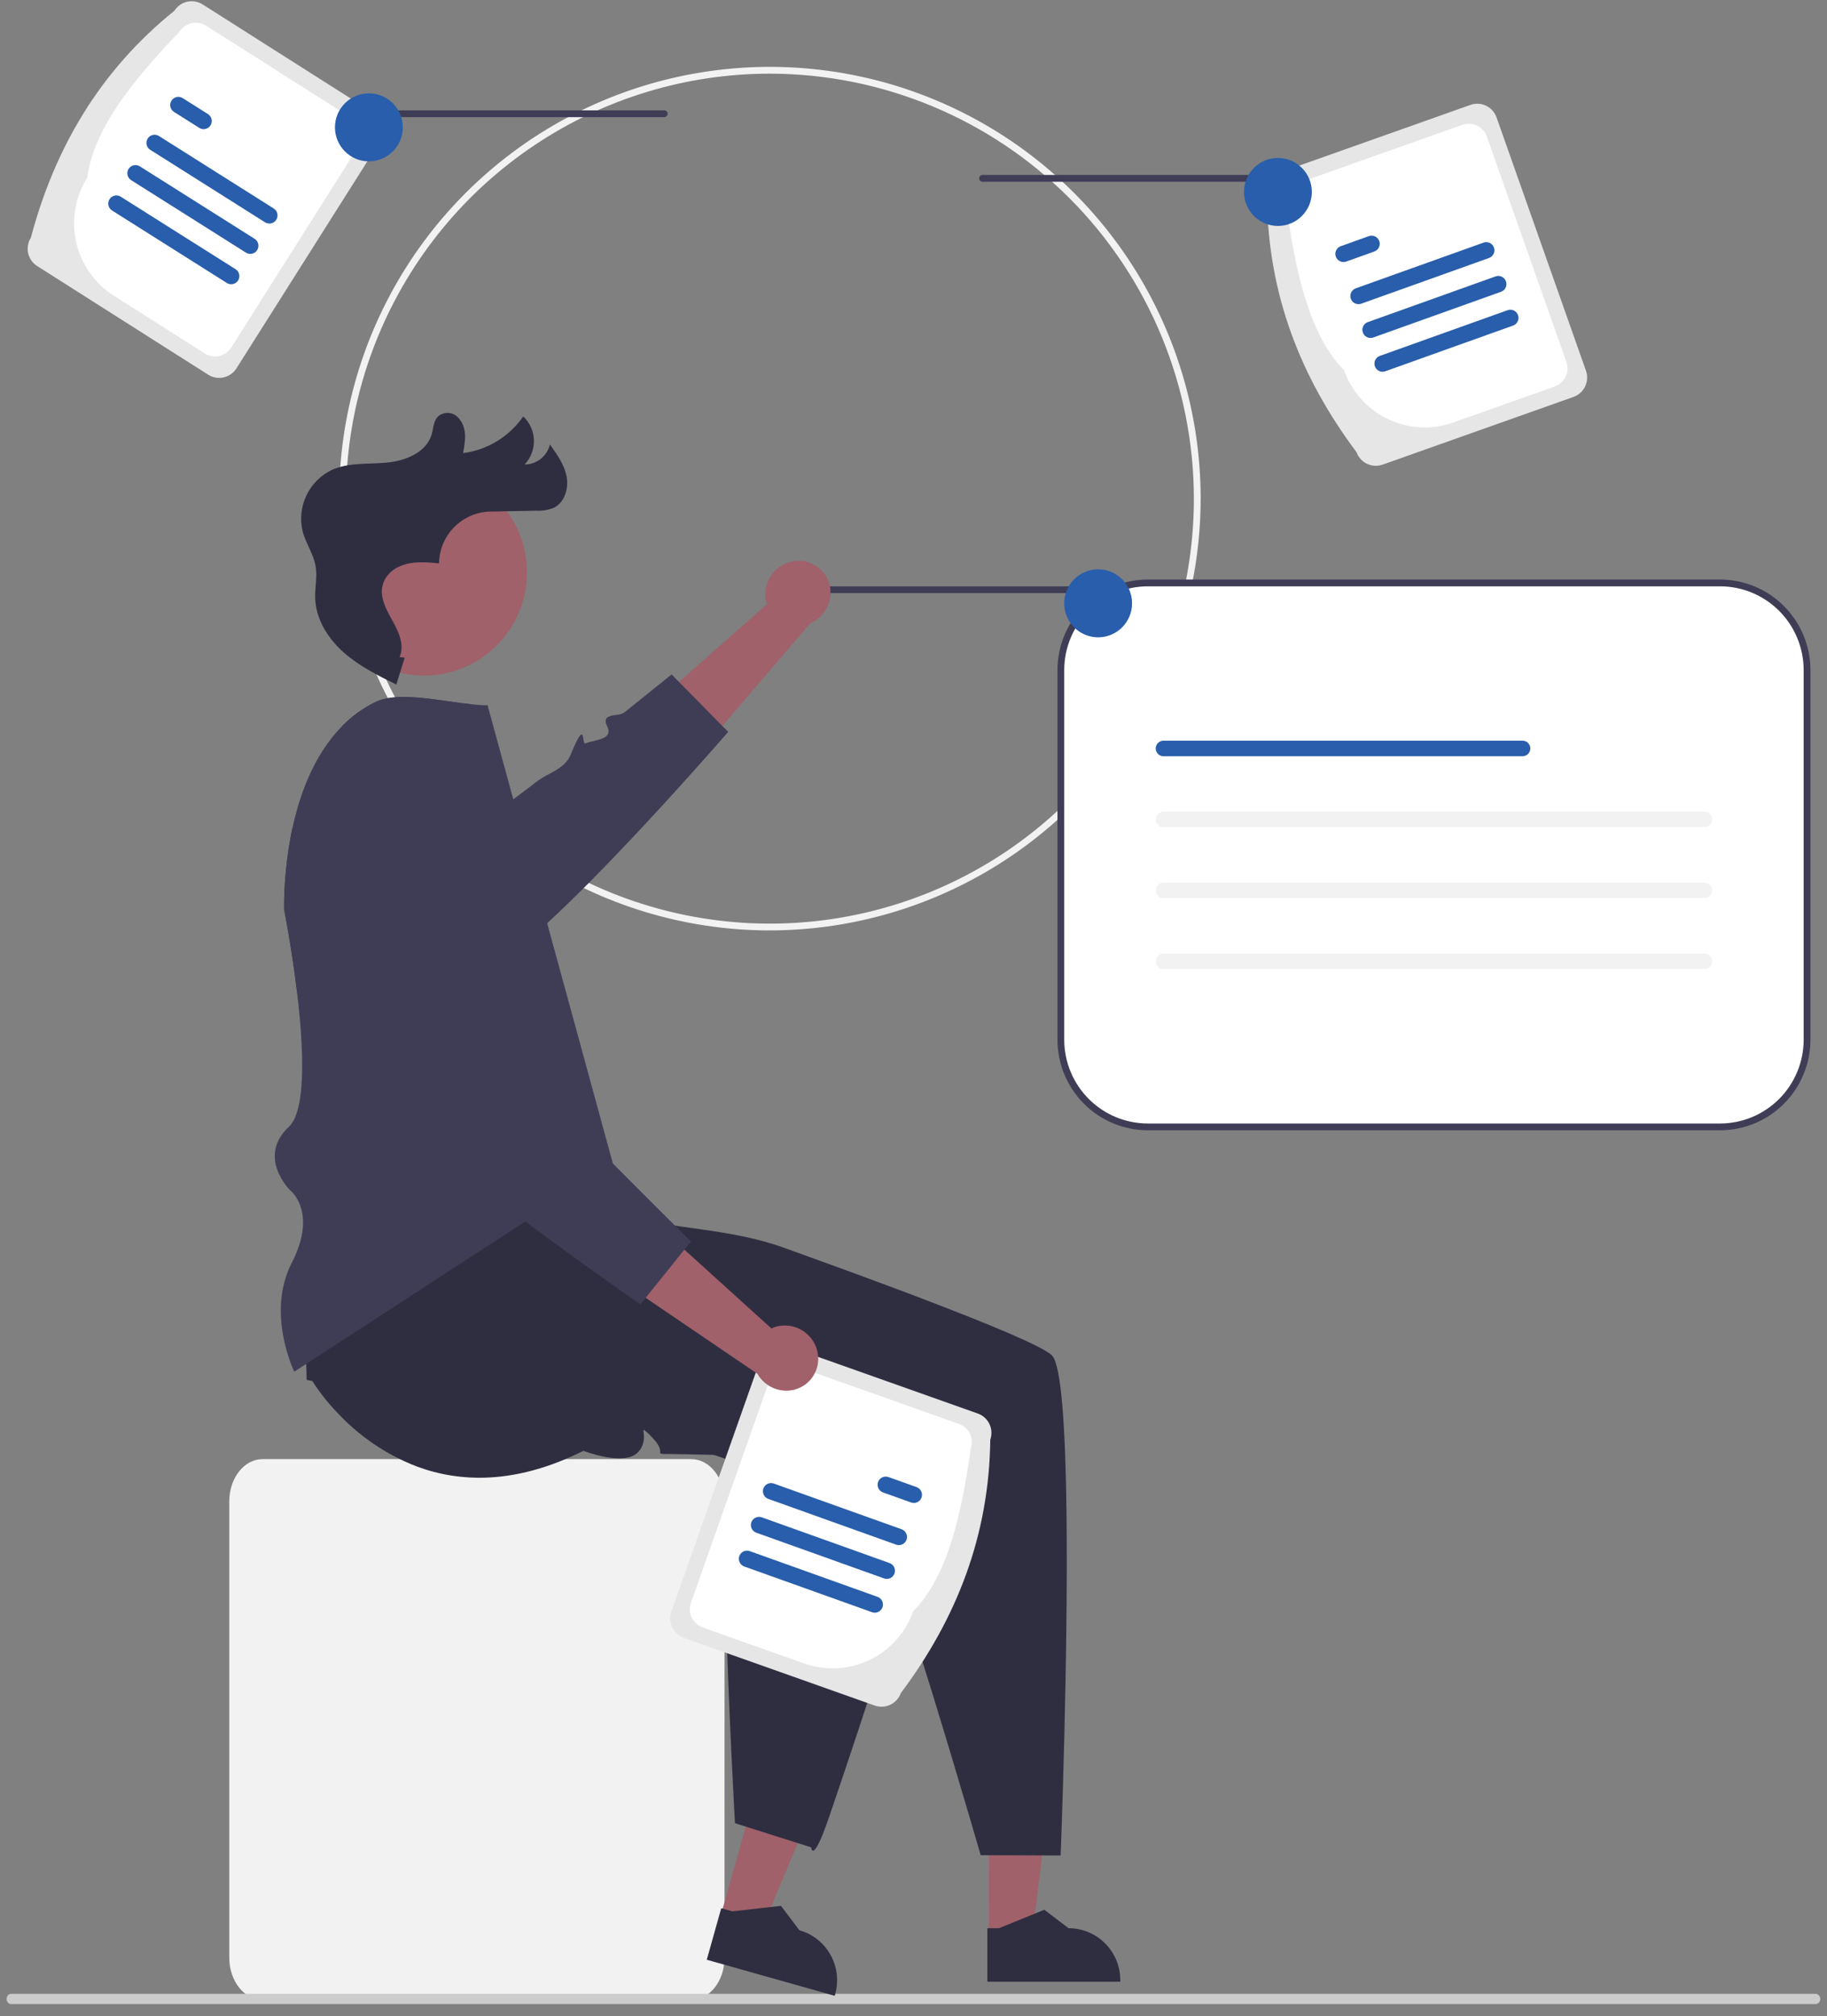 <svg width="136" height="150" viewBox="0 0 136 150" fill="none" xmlns="http://www.w3.org/2000/svg">
<rect x="0" y="0" width="136" height="150" fill="#808080" stroke="none"/>
<g clip-path="url(#clip0_598_337)">
<path d="M57.309 69.219C50.967 69.219 44.767 67.335 39.494 63.805C34.221 60.276 30.111 55.259 27.684 49.389C25.257 43.52 24.622 37.061 25.859 30.83C27.096 24.599 30.15 18.875 34.635 14.383C39.119 9.891 44.833 6.831 51.053 5.592C57.274 4.352 63.721 4.989 69.581 7.42C75.44 9.851 80.448 13.968 83.972 19.251C87.495 24.533 89.376 30.744 89.376 37.097C89.366 45.613 85.985 53.778 79.973 59.8C73.962 65.822 65.811 69.209 57.309 69.219ZM57.309 5.48C51.067 5.48 44.965 7.335 39.775 10.809C34.584 14.283 30.539 19.221 28.15 24.998C25.761 30.775 25.136 37.132 26.354 43.265C27.572 49.398 30.578 55.031 34.992 59.453C39.406 63.874 45.03 66.886 51.152 68.106C57.274 69.326 63.62 68.699 69.387 66.306C75.154 63.913 80.084 59.861 83.552 54.662C87.02 49.463 88.871 43.35 88.871 37.097C88.861 28.715 85.533 20.678 79.616 14.751C73.699 8.824 65.677 5.49 57.309 5.48Z" fill="#F2F2F2"/>
<path d="M59.756 44.126H80.317C80.384 44.126 80.449 44.099 80.496 44.051C80.543 44.004 80.57 43.94 80.57 43.873C80.57 43.806 80.543 43.741 80.496 43.694C80.449 43.646 80.384 43.62 80.317 43.62H59.756C59.689 43.62 59.625 43.646 59.578 43.694C59.53 43.741 59.504 43.806 59.504 43.873C59.504 43.94 59.53 44.004 59.578 44.051C59.625 44.099 59.689 44.126 59.756 44.126Z" fill="#3F3D56"/>
<path d="M85.44 43.367C83.724 43.369 82.079 44.053 80.865 45.268C79.652 46.484 78.969 48.132 78.967 49.851V77.351C78.969 79.07 79.652 80.719 80.865 81.934C82.079 83.15 83.724 83.834 85.44 83.836H128.042C129.758 83.834 131.404 83.15 132.617 81.934C133.831 80.719 134.513 79.07 134.515 77.351V49.851C134.513 48.132 133.831 46.484 132.617 45.268C131.404 44.053 129.758 43.369 128.042 43.367H85.44Z" fill="white"/>
<path d="M128.042 84.089H85.44C83.657 84.087 81.948 83.376 80.687 82.113C79.426 80.85 78.717 79.137 78.715 77.351V49.851C78.717 48.065 79.426 46.353 80.687 45.09C81.948 43.826 83.657 43.116 85.44 43.114H128.042C129.825 43.116 131.535 43.826 132.796 45.09C134.057 46.353 134.766 48.065 134.768 49.851V77.351C134.766 79.137 134.057 80.85 132.796 82.113C131.535 83.376 129.825 84.087 128.042 84.089ZM85.44 43.62C83.791 43.622 82.21 44.279 81.044 45.447C79.877 46.615 79.221 48.199 79.22 49.851V77.351C79.221 79.003 79.877 80.587 81.044 81.755C82.21 82.924 83.791 83.581 85.44 83.583H128.042C129.691 83.581 131.273 82.924 132.439 81.755C133.605 80.587 134.261 79.003 134.263 77.351V49.851C134.261 48.199 133.605 46.615 132.439 45.447C131.273 44.279 129.691 43.622 128.042 43.62H85.44Z" fill="#3F3D56"/>
<path d="M59.026 41.758C58.389 41.869 57.821 42.224 57.441 42.749C57.062 43.273 56.902 43.925 56.995 44.566C57.016 44.696 57.048 44.824 57.09 44.948L44.388 56.162L49.093 59.463L60.318 46.364C60.821 46.149 61.239 45.774 61.506 45.296C61.773 44.819 61.875 44.266 61.796 43.724C61.748 43.416 61.64 43.121 61.478 42.855C61.316 42.589 61.103 42.358 60.852 42.174C60.6 41.991 60.316 41.858 60.013 41.785C59.711 41.712 59.397 41.699 59.09 41.747C59.069 41.75 59.047 41.754 59.026 41.758Z" fill="#A0616A"/>
<path d="M54.208 54.448C54.208 54.448 51.342 57.754 47.852 61.497C47.61 61.755 47.368 62.015 47.118 62.279C44.997 64.53 42.712 66.867 40.73 68.68C38.616 70.62 36.846 71.971 35.988 72.004C35.916 72.008 35.845 72.001 35.776 71.981C33.208 71.207 35.324 72.128 34.225 73.698C33.122 75.272 33.258 73.208 30.787 71.981C28.32 70.754 29.633 71.973 28.648 73.911C28.342 74.518 25.661 74.394 22.126 73.939C21.727 70.562 21.146 67.648 21.146 67.648C21.139 65.623 21.346 63.603 21.762 61.621C27.921 61.51 33.014 61.446 33.273 61.527C33.945 61.732 35.389 61.214 36.985 60.311C37.212 60.182 37.642 59.883 38.21 59.463C38.712 59.094 39.318 58.634 39.992 58.118C40.75 57.531 42.04 57.21 42.459 56.188C43.676 53.239 43.26 55.439 43.585 55.303C43.956 55.146 44.613 55.085 44.997 54.86C45.102 54.814 45.188 54.734 45.242 54.632C45.295 54.531 45.313 54.414 45.292 54.301C45.273 54.205 45.241 54.112 45.196 54.025C44.848 53.325 45.378 53.256 45.878 53.183C46.085 53.173 46.287 53.113 46.466 53.009C48.474 51.405 49.994 50.173 49.994 50.173L50.539 50.73L50.541 50.732L53.768 54.005L54.208 54.448Z" fill="#3F3D56"/>
<path d="M51.455 148.781H19.545C18.18 148.781 17.068 147.376 17.068 145.649V111.683C17.068 109.956 18.18 108.551 19.545 108.551H51.455C52.821 108.551 53.932 109.956 53.932 111.683V145.649C53.932 147.376 52.821 148.781 51.455 148.781Z" fill="#F2F2F2"/>
<path d="M0.5 148.712C0.491 148.802 0.517 148.892 0.573 148.963C0.629 149.034 0.711 149.08 0.8 149.092H135.2C135.285 149.072 135.361 149.023 135.416 148.954C135.47 148.885 135.5 148.8 135.5 148.712C135.5 148.624 135.47 148.538 135.416 148.47C135.361 148.401 135.285 148.352 135.2 148.332H0.8C0.711 148.343 0.629 148.389 0.573 148.46C0.517 148.532 0.491 148.622 0.5 148.712Z" fill="#CCCCCC"/>
<path d="M73.613 144.071L76.83 144.071L78.361 131.64L73.612 131.64L73.613 144.071Z" fill="#A0616A"/>
<path d="M73.499 147.433L83.393 147.433V147.307C83.393 146.284 82.987 145.303 82.265 144.58C81.543 143.856 80.564 143.45 79.542 143.45L77.735 142.077L74.363 143.45L73.499 143.45L73.499 147.433Z" fill="#2F2E41"/>
<path d="M53.63 142.589L56.727 143.462L61.563 131.912L56.993 130.623L53.63 142.589Z" fill="#A0616A"/>
<path d="M52.611 145.795L62.135 148.48L62.169 148.36C62.445 147.375 62.32 146.32 61.821 145.428C61.321 144.535 60.489 143.878 59.505 143.601L58.137 141.788L54.52 142.195L53.689 141.961L52.611 145.795Z" fill="#2F2E41"/>
<path d="M45.386 89.653C45.386 89.653 44.355 89.55 46.996 90.466C49.855 91.46 54.193 91.331 58.346 92.823C59.629 93.284 60.929 93.754 62.219 94.225C62.479 94.318 62.739 94.414 62.999 94.508C64.679 95.123 66.33 95.737 67.89 96.324C68.11 96.407 68.327 96.491 68.542 96.572C68.547 96.574 68.552 96.574 68.554 96.577C73.642 98.514 77.644 100.173 78.306 100.836C79.013 101.544 79.305 106.33 79.386 112.243C79.533 123.203 78.954 138.04 78.954 138.04L73.003 138.017C73.003 138.017 72.965 137.885 72.892 137.64C72.761 137.187 72.516 136.345 72.19 135.245C70.837 130.649 68.112 121.541 66.608 117.37C66.183 116.192 65.855 115.407 65.681 115.23C64.671 114.193 65.681 113.736 66.691 113.078C67.701 112.42 66.691 112.218 65.949 111.358C65.206 110.498 66.226 108.561 66.226 108.561C66.226 108.561 65.555 108.543 64.484 108.515C62.904 108.475 60.444 108.414 57.983 108.353C57.98 108.356 57.98 108.356 57.98 108.353C57.053 108.33 56.127 108.308 55.248 108.288C54.566 108.27 53.912 108.255 53.306 108.239C51.491 108.199 50.117 108.171 49.774 108.171C48.653 108.171 49.524 108.171 48.847 107.283C48.743 107.151 48.631 107.025 48.511 106.907C48.342 106.717 48.156 106.543 47.956 106.385C47.815 106.32 48.007 106.727 47.9 107.256C47.843 107.542 47.707 107.807 47.509 108.022C46.507 109.137 43.431 107.933 43.431 107.933C38.371 110.468 34.22 110.286 31.024 109.099C28.728 108.213 26.668 106.805 25.007 104.987C24.349 104.294 23.759 103.54 23.245 102.736L22.828 102.657C22.828 102.657 22.267 83.843 22.914 82.571C23.921 80.588 38.821 82.065 38.821 82.065L45.386 89.653Z" fill="#2F2E41"/>
<path d="M73.138 13.521H93.7C93.766 13.521 93.831 13.494 93.878 13.447C93.925 13.399 93.952 13.335 93.952 13.268C93.952 13.201 93.925 13.137 93.878 13.089C93.831 13.042 93.766 13.015 93.7 13.015H73.138C73.071 13.015 73.007 13.042 72.96 13.089C72.912 13.137 72.886 13.201 72.886 13.268C72.886 13.335 72.912 13.399 72.96 13.447C73.007 13.494 73.071 13.521 73.138 13.521Z" fill="#3F3D56"/>
<path d="M100.976 33.636C96.807 28.081 94.398 21.87 94.319 14.788C94.184 14.406 94.207 13.987 94.381 13.622C94.555 13.257 94.866 12.976 95.247 12.84L109.456 7.804C109.837 7.669 110.256 7.691 110.621 7.866C110.985 8.04 111.266 8.352 111.401 8.733L118.058 27.581C118.193 27.963 118.17 28.382 117.996 28.747C117.822 29.113 117.511 29.394 117.13 29.529L102.921 34.566C102.54 34.7 102.121 34.678 101.756 34.504C101.392 34.329 101.111 34.017 100.976 33.636Z" fill="#E6E6E6"/>
<path d="M100.055 27.557C97.548 25.017 96.475 20.488 95.775 15.44C95.649 15.082 95.67 14.689 95.833 14.347C95.996 14.005 96.288 13.742 96.644 13.615L108.856 9.287C109.213 9.161 109.605 9.182 109.947 9.345C110.288 9.508 110.551 9.8 110.678 10.158L116.602 26.93C116.728 27.287 116.707 27.68 116.544 28.022C116.381 28.364 116.089 28.627 115.732 28.754L108.167 31.435C106.578 31.997 104.831 31.904 103.311 31.176C101.79 30.449 100.619 29.148 100.055 27.557Z" fill="white"/>
<path d="M110.841 19.193L101.328 22.594C101.253 22.621 101.174 22.633 101.094 22.629C101.015 22.625 100.937 22.605 100.865 22.571C100.793 22.537 100.729 22.489 100.675 22.43C100.622 22.371 100.581 22.302 100.554 22.227C100.527 22.151 100.515 22.072 100.519 21.992C100.523 21.913 100.543 21.835 100.577 21.762C100.611 21.691 100.659 21.626 100.718 21.572C100.777 21.519 100.846 21.477 100.921 21.451L110.434 18.049C110.509 18.022 110.588 18.011 110.668 18.015C110.747 18.019 110.825 18.038 110.897 18.072C110.969 18.107 111.033 18.154 111.087 18.214C111.14 18.273 111.181 18.342 111.208 18.417C111.235 18.492 111.247 18.572 111.243 18.651C111.239 18.731 111.219 18.809 111.185 18.881C111.151 18.953 111.103 19.018 111.044 19.071C110.985 19.125 110.916 19.166 110.841 19.193Z" fill="#285EAB"/>
<path d="M102.304 18.71L100.211 19.459C100.06 19.513 99.893 19.504 99.748 19.435C99.603 19.366 99.491 19.242 99.437 19.091C99.383 18.939 99.391 18.772 99.46 18.627C99.529 18.482 99.652 18.369 99.804 18.315L101.896 17.567C102.048 17.513 102.214 17.521 102.36 17.59C102.505 17.659 102.617 17.783 102.671 17.934C102.725 18.086 102.717 18.253 102.648 18.399C102.579 18.544 102.455 18.656 102.304 18.71Z" fill="#285EAB"/>
<path d="M112.632 24.22L103.12 27.621C103.045 27.648 102.965 27.66 102.886 27.656C102.806 27.652 102.728 27.632 102.656 27.598C102.585 27.564 102.52 27.516 102.467 27.457C102.413 27.398 102.372 27.329 102.345 27.254C102.318 27.179 102.307 27.099 102.311 27.019C102.315 26.94 102.334 26.862 102.368 26.79C102.402 26.718 102.45 26.653 102.509 26.599C102.568 26.546 102.637 26.505 102.712 26.478L112.225 23.076C112.3 23.049 112.38 23.038 112.459 23.042C112.539 23.046 112.617 23.065 112.689 23.099C112.761 23.133 112.825 23.181 112.879 23.241C112.932 23.3 112.973 23.369 113 23.444C113.027 23.519 113.039 23.599 113.035 23.678C113.031 23.758 113.011 23.836 112.977 23.908C112.943 23.98 112.895 24.045 112.836 24.098C112.777 24.152 112.708 24.193 112.632 24.22Z" fill="#285EAB"/>
<path d="M111.737 21.706L102.224 25.108C102.073 25.162 101.906 25.154 101.761 25.085C101.616 25.016 101.504 24.892 101.45 24.74C101.395 24.588 101.404 24.422 101.473 24.276C101.541 24.131 101.665 24.018 101.817 23.964L111.329 20.563C111.481 20.509 111.647 20.517 111.792 20.586C111.937 20.655 112.049 20.779 112.103 20.931C112.157 21.082 112.149 21.249 112.08 21.395C112.012 21.54 111.888 21.652 111.737 21.706Z" fill="#285EAB"/>
<path d="M95.127 16.809C96.521 16.809 97.651 15.677 97.651 14.28C97.651 12.883 96.521 11.751 95.127 11.751C93.732 11.751 92.602 12.883 92.602 14.28C92.602 15.677 93.732 16.809 95.127 16.809Z" fill="#285EAB"/>
<path d="M49.447 8.715H28.886C28.819 8.715 28.754 8.689 28.707 8.641C28.66 8.594 28.633 8.53 28.633 8.462C28.633 8.395 28.66 8.331 28.707 8.284C28.754 8.236 28.819 8.21 28.886 8.21H49.447C49.514 8.21 49.578 8.236 49.625 8.284C49.673 8.331 49.699 8.395 49.699 8.462C49.699 8.53 49.673 8.594 49.625 8.641C49.578 8.689 49.514 8.715 49.447 8.715Z" fill="#3F3D56"/>
<path d="M2.297 17.687C4.082 10.972 7.47 5.237 12.981 0.801C13.198 0.459 13.541 0.218 13.935 0.129C14.329 0.041 14.742 0.112 15.084 0.329L27.815 8.412C28.156 8.629 28.397 8.972 28.485 9.367C28.573 9.762 28.502 10.176 28.286 10.518L17.601 27.405C17.385 27.746 17.042 27.988 16.648 28.076C16.253 28.165 15.84 28.093 15.499 27.877L2.768 19.793C2.427 19.576 2.186 19.233 2.097 18.838C2.009 18.443 2.081 18.029 2.297 17.687Z" fill="#E6E6E6"/>
<path d="M6.5 13.207C6.945 9.663 9.838 6.02 13.369 2.351C13.572 2.031 13.893 1.804 14.263 1.722C14.632 1.639 15.019 1.706 15.338 1.908L26.28 8.855C26.599 9.059 26.825 9.38 26.908 9.75C26.99 10.12 26.923 10.508 26.721 10.828L17.213 25.855C17.01 26.174 16.689 26.401 16.32 26.484C15.951 26.567 15.564 26.499 15.244 26.297L8.466 21.993C7.044 21.088 6.038 19.654 5.67 18.007C5.301 16.36 5.6 14.634 6.5 13.207Z" fill="white"/>
<path d="M19.729 16.538L11.183 11.145C11.047 11.059 10.951 10.922 10.915 10.765C10.88 10.608 10.908 10.444 10.993 10.308C11.079 10.171 11.215 10.075 11.372 10.039C11.528 10.004 11.693 10.032 11.829 10.117L20.375 15.51C20.442 15.553 20.501 15.608 20.547 15.673C20.593 15.738 20.626 15.812 20.643 15.889C20.661 15.967 20.663 16.048 20.65 16.127C20.637 16.205 20.608 16.28 20.565 16.348C20.523 16.415 20.468 16.474 20.402 16.52C20.337 16.566 20.264 16.599 20.186 16.616C20.109 16.634 20.028 16.636 19.95 16.622C19.871 16.609 19.796 16.58 19.729 16.538Z" fill="#285EAB"/>
<path d="M14.834 9.514L12.954 8.328C12.887 8.285 12.828 8.23 12.782 8.165C12.736 8.1 12.703 8.026 12.686 7.948C12.668 7.87 12.666 7.79 12.679 7.711C12.693 7.633 12.721 7.557 12.764 7.49C12.806 7.422 12.862 7.364 12.927 7.318C12.992 7.272 13.065 7.239 13.143 7.221C13.22 7.204 13.301 7.202 13.379 7.215C13.458 7.229 13.533 7.258 13.6 7.3L15.48 8.487C15.548 8.529 15.606 8.584 15.652 8.65C15.698 8.715 15.731 8.788 15.749 8.866C15.767 8.944 15.769 9.024 15.755 9.103C15.742 9.182 15.713 9.257 15.671 9.324C15.628 9.392 15.573 9.45 15.508 9.496C15.443 9.542 15.369 9.575 15.292 9.593C15.214 9.61 15.134 9.612 15.055 9.599C14.977 9.585 14.902 9.557 14.834 9.514Z" fill="#285EAB"/>
<path d="M16.889 21.054L8.342 15.661C8.275 15.618 8.217 15.563 8.171 15.498C8.125 15.433 8.092 15.36 8.074 15.282C8.056 15.204 8.054 15.123 8.068 15.045C8.081 14.966 8.11 14.891 8.152 14.823C8.195 14.756 8.25 14.697 8.315 14.651C8.38 14.605 8.453 14.572 8.531 14.555C8.609 14.537 8.689 14.535 8.768 14.549C8.846 14.562 8.921 14.591 8.989 14.634L17.535 20.027C17.671 20.113 17.767 20.249 17.802 20.406C17.838 20.563 17.81 20.727 17.724 20.864C17.638 21 17.502 21.096 17.346 21.132C17.189 21.168 17.025 21.14 16.889 21.054Z" fill="#285EAB"/>
<path d="M18.309 18.796L9.763 13.403C9.695 13.36 9.637 13.305 9.591 13.24C9.545 13.175 9.512 13.101 9.494 13.023C9.476 12.946 9.474 12.865 9.488 12.787C9.501 12.708 9.53 12.633 9.572 12.565C9.615 12.498 9.67 12.439 9.735 12.393C9.8 12.347 9.874 12.314 9.951 12.297C10.029 12.279 10.109 12.277 10.188 12.29C10.266 12.304 10.341 12.333 10.409 12.375L18.955 17.768C19.091 17.854 19.187 17.991 19.223 18.148C19.259 18.305 19.23 18.469 19.145 18.606C19.102 18.673 19.047 18.732 18.982 18.778C18.917 18.824 18.844 18.857 18.766 18.874C18.609 18.91 18.445 18.882 18.309 18.796Z" fill="#285EAB"/>
<path d="M27.459 12.004C28.853 12.004 29.984 10.871 29.984 9.474C29.984 8.077 28.853 6.945 27.459 6.945C26.064 6.945 24.934 8.077 24.934 9.474C24.934 10.871 26.064 12.004 27.459 12.004Z" fill="#285EAB"/>
<path d="M81.745 47.414C83.139 47.414 84.269 46.281 84.269 44.884C84.269 43.487 83.139 42.355 81.745 42.355C80.35 42.355 79.219 43.487 79.219 44.884C79.219 46.281 80.35 47.414 81.745 47.414Z" fill="#285EAB"/>
<path d="M69.925 108.087C68.872 113.834 64.41 127.303 61.714 135.186C60.484 138.788 60.383 137.432 60.383 137.432L58.982 136.99L56.619 136.241L55.755 135.968L54.71 135.637C54.71 135.637 54.197 126.475 54.033 119.603C53.977 117.388 53.882 115.804 53.722 115.491C53.066 114.201 54.164 114.064 55.323 113.738C56.485 113.412 55.578 112.921 55.126 111.874C54.821 111.176 55.422 110.247 55.849 109.716C55.966 109.567 56.092 109.424 56.225 109.289C56.225 109.289 53.27 108.282 49.93 107.146C49.928 107.149 49.928 107.146 49.928 107.146C49.592 107.033 49.253 106.919 48.915 106.802C50.092 106.378 50.874 106.049 51.051 105.874C52.086 104.863 52.543 105.874 53.2 106.886C53.856 107.898 54.058 106.886 54.917 106.142C55.775 105.399 57.709 106.421 57.709 106.421C57.709 106.421 57.727 105.748 57.755 104.675C57.795 103.092 57.856 100.628 57.916 98.162C57.914 98.16 57.914 98.16 57.916 98.16C57.939 97.232 57.962 96.303 57.982 95.423C59.762 96.789 61.489 98.129 63.055 99.369C63.057 99.371 63.062 99.374 63.062 99.379C66.827 102.359 69.652 104.751 70.049 105.51C70.228 105.854 70.167 106.767 69.925 108.087Z" fill="#2F2E41"/>
<path d="M45.638 86.618L44.709 87.222L42.33 88.77L39.104 90.867L21.904 102.047C21.904 102.047 19.778 97.707 21.725 93.933C21.975 93.455 22.179 92.955 22.333 92.438C23.121 89.732 21.606 88.558 21.606 88.558C21.606 88.558 19.081 86.097 21.502 83.828C22 83.363 22.277 82.409 22.404 81.185C22.616 79.172 22.421 76.43 22.126 73.939C21.727 70.562 21.146 67.648 21.146 67.648C21.139 65.623 21.346 63.603 21.762 61.621C22.224 59.486 22.967 57.458 24.065 55.773C24.468 55.148 24.932 54.565 25.451 54.033C26.178 53.287 27.028 52.674 27.964 52.219C29.367 51.542 31.774 51.949 33.895 52.245C34.321 52.303 34.736 52.359 35.127 52.399C35.515 52.444 35.905 52.469 36.296 52.472L37.175 55.685L37.508 56.901L37.675 57.511L38.053 58.897L38.21 59.463L40.73 68.68L42.788 76.197L43.924 80.35L45.623 86.56L45.638 86.618Z" fill="#3F3D56"/>
<path d="M31.561 50.261C35.794 50.261 39.226 46.823 39.226 42.583C39.226 38.343 35.794 34.905 31.561 34.905C27.328 34.905 23.897 38.343 23.897 42.583C23.897 46.823 27.328 50.261 31.561 50.261Z" fill="#A0616A"/>
<path d="M30.125 48.929L29.501 50.929C28.117 50.244 26.714 49.547 25.561 48.519C24.409 47.49 23.517 46.07 23.462 44.525C23.434 43.726 23.627 42.921 23.495 42.133C23.345 41.244 22.797 40.472 22.546 39.605C22.311 38.697 22.399 37.736 22.796 36.886C23.192 36.037 23.872 35.352 24.718 34.95C25.988 34.391 27.441 34.548 28.822 34.413C30.203 34.277 31.744 33.651 32.133 32.317C32.278 31.818 32.261 31.23 32.706 30.903C32.93 30.753 33.201 30.692 33.467 30.73C33.733 30.769 33.976 30.905 34.148 31.112C34.798 31.852 34.638 32.826 34.468 33.711C35.364 33.594 36.225 33.291 36.997 32.821C37.769 32.351 38.434 31.724 38.95 30.982C39.193 31.209 39.387 31.482 39.524 31.785C39.66 32.088 39.735 32.416 39.744 32.748C39.753 33.081 39.697 33.411 39.578 33.722C39.458 34.032 39.279 34.316 39.05 34.556C39.485 34.556 39.908 34.41 40.25 34.139C40.592 33.869 40.833 33.492 40.934 33.067C41.463 33.799 42.006 34.562 42.176 35.45C42.346 36.337 42.031 37.386 41.218 37.779C40.804 37.943 40.359 38.016 39.914 37.993L36.508 38.058C35.495 38.077 34.53 38.49 33.816 39.21C33.102 39.929 32.695 40.899 32.682 41.914C31.691 41.818 30.671 41.725 29.734 42.143C29.298 42.327 28.93 42.644 28.683 43.048C28.063 44.114 28.678 45.221 29.222 46.19C29.688 47.018 30.129 48.016 29.742 48.884" fill="#2F2E41"/>
<path d="M65.113 126.885L50.904 121.849C50.523 121.713 50.211 121.432 50.037 121.067C49.863 120.702 49.841 120.282 49.975 119.901L56.633 101.053C56.768 100.672 57.049 100.36 57.413 100.185C57.778 100.011 58.196 99.989 58.577 100.123L72.787 105.16C73.168 105.295 73.479 105.576 73.653 105.941C73.827 106.307 73.849 106.726 73.715 107.108C73.636 114.189 71.227 120.401 67.058 125.956C66.923 126.337 66.642 126.649 66.277 126.823C65.913 126.998 65.494 127.02 65.113 126.885Z" fill="#E6E6E6"/>
<path d="M59.866 123.755L52.301 121.074C51.945 120.947 51.653 120.684 51.49 120.341C51.327 119.999 51.306 119.607 51.432 119.249L57.356 102.477C57.483 102.12 57.746 101.828 58.087 101.665C58.428 101.501 58.821 101.481 59.177 101.607L71.389 105.935C71.746 106.062 72.038 106.325 72.201 106.667C72.364 107.009 72.384 107.402 72.259 107.759C71.559 112.808 70.486 117.337 67.979 119.876C67.415 121.467 66.244 122.769 64.723 123.496C63.202 124.223 61.456 124.316 59.866 123.755Z" fill="white"/>
<path d="M56.826 110.737C56.88 110.585 56.992 110.461 57.137 110.392C57.282 110.323 57.449 110.315 57.6 110.369L67.113 113.77C67.188 113.797 67.257 113.838 67.316 113.892C67.375 113.945 67.423 114.01 67.457 114.082C67.491 114.154 67.511 114.232 67.515 114.312C67.519 114.392 67.507 114.471 67.481 114.546C67.454 114.622 67.412 114.691 67.359 114.75C67.306 114.809 67.241 114.857 67.169 114.891C67.097 114.925 67.019 114.945 66.939 114.949C66.86 114.953 66.78 114.941 66.705 114.914L57.193 111.512C57.041 111.458 56.918 111.346 56.849 111.2C56.78 111.055 56.772 110.888 56.826 110.737Z" fill="#285EAB"/>
<path d="M65.363 110.254C65.417 110.103 65.529 109.979 65.674 109.91C65.82 109.841 65.986 109.833 66.137 109.886L68.23 110.635C68.305 110.662 68.374 110.703 68.433 110.756C68.492 110.81 68.54 110.875 68.574 110.947C68.608 111.019 68.628 111.097 68.632 111.176C68.636 111.256 68.624 111.336 68.597 111.411C68.57 111.486 68.529 111.555 68.476 111.614C68.422 111.673 68.358 111.721 68.286 111.755C68.214 111.789 68.136 111.809 68.057 111.813C67.977 111.817 67.898 111.805 67.823 111.778L65.73 111.03C65.579 110.976 65.455 110.864 65.386 110.718C65.317 110.573 65.309 110.406 65.363 110.254Z" fill="#285EAB"/>
<path d="M55.034 115.764C55.089 115.612 55.2 115.488 55.346 115.42C55.491 115.351 55.657 115.342 55.809 115.396L65.322 118.798C65.397 118.824 65.466 118.866 65.525 118.919C65.584 118.973 65.632 119.037 65.666 119.109C65.7 119.181 65.72 119.259 65.724 119.339C65.728 119.419 65.716 119.499 65.689 119.574C65.662 119.649 65.621 119.718 65.568 119.777C65.514 119.836 65.45 119.884 65.378 119.918C65.306 119.952 65.228 119.972 65.148 119.976C65.069 119.98 64.989 119.968 64.914 119.941L55.401 116.54C55.25 116.485 55.127 116.373 55.058 116.228C54.989 116.082 54.98 115.915 55.034 115.764Z" fill="#285EAB"/>
<path d="M55.93 113.25C55.984 113.099 56.096 112.975 56.241 112.906C56.386 112.837 56.553 112.829 56.705 112.882L66.217 116.284C66.292 116.311 66.361 116.352 66.42 116.405C66.48 116.459 66.528 116.524 66.562 116.596C66.596 116.668 66.615 116.746 66.619 116.826C66.623 116.905 66.612 116.985 66.585 117.06C66.558 117.135 66.517 117.204 66.463 117.263C66.41 117.323 66.345 117.371 66.273 117.405C66.201 117.439 66.123 117.458 66.044 117.462C65.964 117.466 65.885 117.454 65.81 117.427L56.297 114.026C56.146 113.972 56.022 113.86 55.953 113.714C55.885 113.569 55.876 113.402 55.93 113.25Z" fill="#285EAB"/>
<path d="M60.806 100.398C60.624 99.776 60.207 99.251 59.644 98.932C59.081 98.614 58.416 98.528 57.791 98.694C57.665 98.729 57.541 98.775 57.422 98.831L44.863 87.458L42.121 92.514L56.383 102.205C56.653 102.681 57.073 103.054 57.577 103.266C58.081 103.478 58.641 103.517 59.169 103.377C59.469 103.294 59.749 103.153 59.995 102.962C60.24 102.771 60.446 102.533 60.599 102.262C60.753 101.991 60.852 101.692 60.891 101.383C60.929 101.074 60.907 100.76 60.824 100.46C60.818 100.439 60.812 100.418 60.806 100.398Z" fill="#A0616A"/>
<path d="M51.435 92.359L50.946 92.966L48.062 96.55L47.673 97.036C47.673 97.036 43.555 94.203 39.104 90.867C33.761 86.858 27.938 82.121 28.198 80.677C28.676 78.034 28.002 80.242 26.317 79.326C24.636 78.408 26.696 78.309 27.633 75.712C28.572 73.117 27.512 74.561 25.479 73.802C24.123 73.296 24.833 61.692 25.451 54.033C26.178 53.287 27.028 52.674 27.964 52.219C29.648 51.405 32.781 52.156 35.127 52.399C36.455 62.205 38.371 76.549 38.285 77.001C38.154 77.692 38.836 79.07 39.912 80.558C40.417 81.261 43.02 83.934 45.623 86.56C48.527 89.489 51.435 92.359 51.435 92.359Z" fill="#3F3D56"/>
<path d="M113.341 56.259H86.608C86.533 56.259 86.457 56.245 86.387 56.216C86.317 56.187 86.254 56.144 86.2 56.09C86.146 56.037 86.104 55.973 86.075 55.903C86.046 55.833 86.031 55.758 86.031 55.682C86.031 55.606 86.046 55.531 86.075 55.461C86.104 55.39 86.146 55.327 86.2 55.273C86.254 55.219 86.317 55.177 86.387 55.148C86.457 55.119 86.533 55.104 86.608 55.104H113.341C113.494 55.105 113.64 55.166 113.748 55.274C113.856 55.382 113.917 55.529 113.917 55.682C113.917 55.835 113.856 55.981 113.748 56.09C113.64 56.198 113.494 56.259 113.341 56.259Z" fill="#285EAB"/>
<path d="M126.874 61.539H86.608C86.533 61.539 86.457 61.524 86.387 61.495C86.317 61.466 86.254 61.424 86.2 61.37C86.146 61.317 86.104 61.253 86.075 61.183C86.046 61.112 86.031 61.037 86.031 60.961C86.031 60.886 86.046 60.81 86.075 60.74C86.104 60.67 86.146 60.606 86.2 60.553C86.254 60.499 86.317 60.456 86.387 60.428C86.457 60.399 86.533 60.384 86.608 60.384H126.874C127.027 60.384 127.173 60.445 127.281 60.553C127.389 60.662 127.449 60.809 127.449 60.961C127.449 61.114 127.389 61.261 127.281 61.369C127.173 61.478 127.027 61.539 126.874 61.539Z" fill="#F2F2F2"/>
<path d="M126.875 65.663H86.608C86.454 65.663 86.308 65.724 86.2 65.832C86.091 65.94 86.031 66.087 86.031 66.241C86.031 66.394 86.091 66.541 86.2 66.649C86.308 66.758 86.454 66.819 86.608 66.819H126.875C127.028 66.819 127.175 66.758 127.283 66.649C127.391 66.541 127.452 66.394 127.452 66.241C127.452 66.087 127.391 65.94 127.283 65.832C127.175 65.724 127.028 65.663 126.875 65.663Z" fill="#F2F2F2"/>
<path d="M126.874 72.098H86.608C86.533 72.099 86.457 72.084 86.387 72.055C86.317 72.026 86.254 71.983 86.2 71.93C86.146 71.876 86.104 71.812 86.075 71.742C86.046 71.672 86.031 71.597 86.031 71.521C86.031 71.445 86.046 71.37 86.075 71.3C86.104 71.229 86.146 71.166 86.2 71.112C86.254 71.058 86.317 71.016 86.387 70.987C86.457 70.958 86.533 70.943 86.608 70.943H126.874C127.027 70.944 127.173 71.005 127.281 71.113C127.389 71.221 127.449 71.368 127.449 71.521C127.449 71.674 127.389 71.82 127.281 71.929C127.173 72.037 127.027 72.098 126.874 72.098Z" fill="#F2F2F2"/>
</g>
<defs>
<clipPath id="clip0_598_337">
<rect width="135" height="149" fill="white" transform="translate(0.5 0.092)"/>
</clipPath>
</defs>
</svg>
